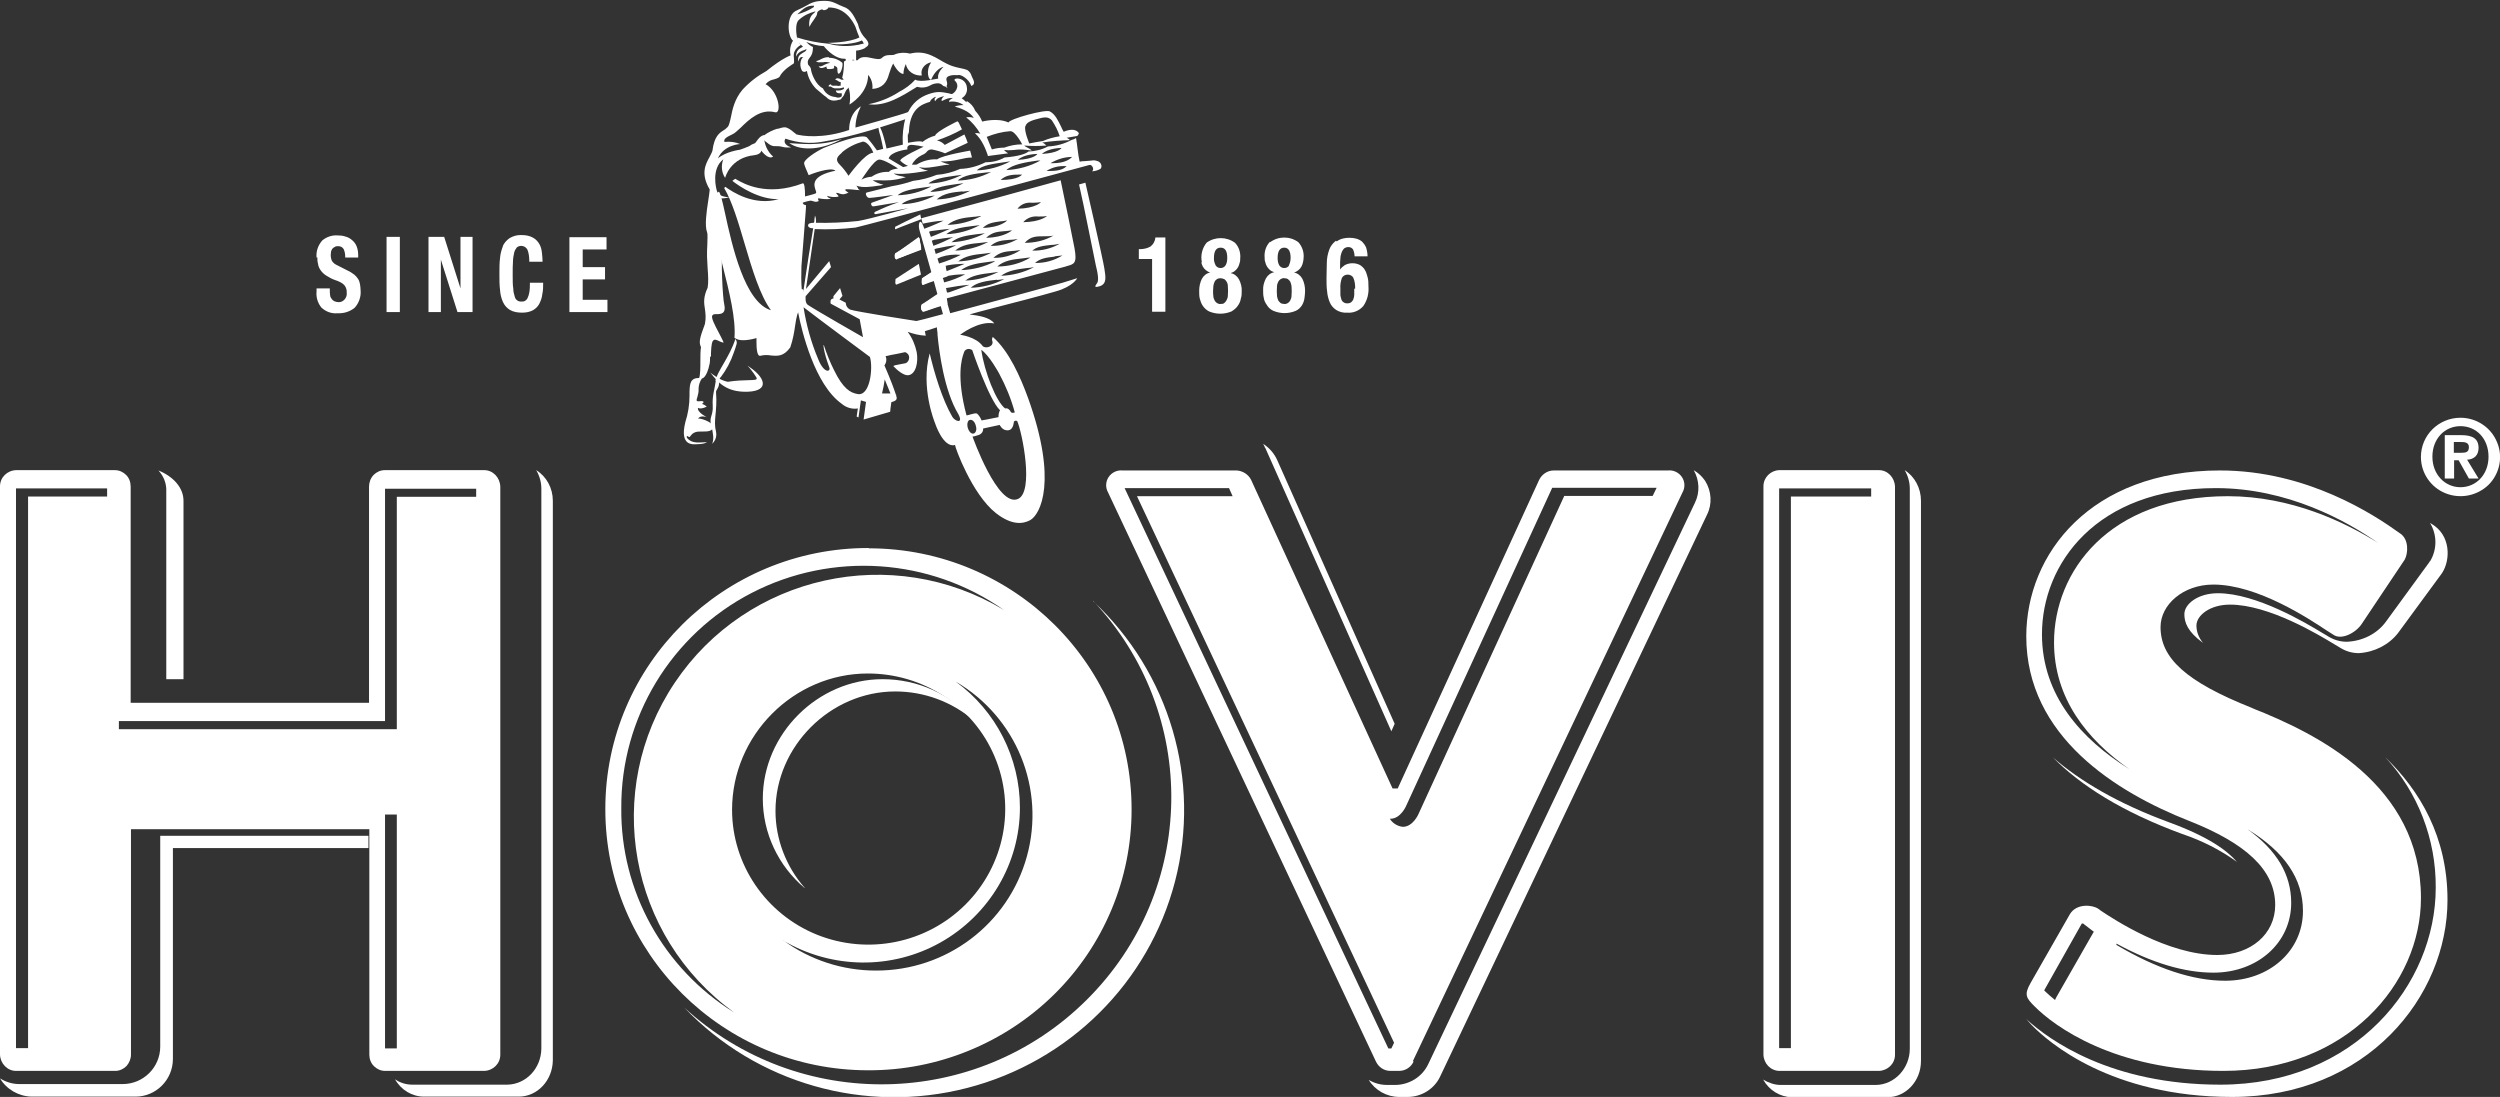 <?xml version="1.0" encoding="UTF-8"?>
<svg xmlns="http://www.w3.org/2000/svg" width="98" height="43" viewBox="0 0 98 43" fill="none">
  <rect x="0" y="0" width="98" height="43" fill="#333333" stroke="none"/>
  <g clip-path="url(#clip0_6461_18509)">
    <path d="M31.547 34.806C30.813 33.973 30.399 32.893 30.399 31.789C30.399 29.254 32.552 27.105 35.095 27.105C36.219 27.105 37.307 27.504 38.159 28.232C37.272 27.211 35.97 26.624 34.598 26.624C32.055 26.624 29.902 28.772 29.902 31.308C29.902 32.658 30.506 33.937 31.535 34.806" fill="white"></path>
    <path d="M49.596 17.55L54.541 28.666L54.671 28.373L50.07 18.043C49.951 17.773 49.75 17.55 49.514 17.397C49.537 17.444 49.573 17.491 49.585 17.55" fill="white"></path>
    <path d="M6.518 19.158V26.624H7.193V19.628C7.193 19.134 6.814 18.688 6.211 18.442C6.412 18.665 6.507 18.912 6.518 19.17" fill="white"></path>
    <path d="M95.255 21.987L95.232 22.034L93.528 24.37C93.185 24.84 92.618 25.133 91.991 25.157C91.742 25.157 91.494 25.086 91.281 24.957C91.222 24.922 91.151 24.875 91.044 24.816C90.406 24.429 88.454 23.255 86.94 23.255C86.159 23.255 85.627 23.677 85.627 24.076C85.627 24.393 85.745 24.757 86.36 25.203C86.195 25.004 86.1 24.769 86.1 24.523C86.1 24.123 86.632 23.701 87.413 23.701C88.939 23.701 90.879 24.875 91.518 25.262L91.754 25.403C91.967 25.532 92.204 25.603 92.464 25.603C93.079 25.567 93.647 25.274 94.002 24.816L95.717 22.48L95.74 22.445C96.06 21.94 96.083 20.966 95.291 20.52L95.255 20.496C95.539 20.966 95.539 21.541 95.255 22.01" fill="white"></path>
    <path d="M85.06 32.247C83.014 31.496 81.535 30.615 80.471 29.688C81.547 30.78 83.18 31.825 85.545 32.693C86.314 32.951 87.036 33.315 87.686 33.785C87.308 33.339 86.562 32.799 85.06 32.247" fill="white"></path>
    <path d="M14.443 32.764H6.281V41.028C6.281 41.838 5.619 42.495 4.814 42.495H0.745C0.485 42.495 0.225 42.413 0 42.272C0.26 42.707 0.733 42.977 1.242 42.988H5.311C6.115 42.988 6.778 42.331 6.778 41.509V33.245H14.443V32.752V32.764Z" fill="white"></path>
    <path d="M74.663 18.43C74.793 18.653 74.864 18.9 74.864 19.158V41.11C74.864 41.885 74.261 42.519 73.539 42.53H69.801C69.565 42.53 69.328 42.448 69.115 42.319C69.352 42.742 69.778 43 70.239 43.012H73.977C74.71 43.012 75.302 42.378 75.302 41.591V19.628C75.302 19.134 75.053 18.677 74.663 18.43" fill="white"></path>
    <path d="M21.02 18.43C21.15 18.653 21.221 18.9 21.221 19.158V41.11C21.209 41.885 20.618 42.507 19.885 42.519H16.17C15.922 42.519 15.685 42.448 15.484 42.307C15.721 42.73 16.159 42.988 16.62 42.988H20.334C21.067 42.988 21.659 42.354 21.671 41.568V19.628C21.671 19.134 21.422 18.677 21.02 18.43Z" fill="white"></path>
    <path d="M93.506 29.688C94.783 31.061 95.493 32.893 95.481 34.794C95.481 38.598 92.323 42.519 87.035 42.519C82.754 42.519 80.341 40.781 79.43 39.948C79.501 40.03 79.572 40.1 79.643 40.183C80.281 40.84 82.742 43 87.497 43C92.784 43 95.942 39.068 95.942 35.276C95.942 32.799 94.854 30.991 93.506 29.688" fill="white"></path>
    <path d="M42.844 23.548C47.032 27.974 46.925 34.9 42.596 39.196C38.278 43.493 31.299 43.622 26.816 39.49C29.655 42.472 33.914 43.681 37.912 42.648C41.91 41.615 45.032 38.516 46.062 34.548C47.091 30.58 45.849 26.366 42.844 23.56" fill="white"></path>
    <path d="M66.394 18.43C66.618 18.829 66.642 19.299 66.441 19.71L55.984 41.72C55.748 42.213 55.251 42.519 54.707 42.53H54.376C54.116 42.53 53.867 42.46 53.654 42.331C53.903 42.742 54.364 43 54.849 43H55.18C55.724 43 56.233 42.683 56.458 42.19L66.914 20.179C67.127 19.757 67.092 19.252 66.843 18.853C66.725 18.677 66.571 18.536 66.394 18.43" fill="white"></path>
    <path fill-rule="evenodd" clip-rule="evenodd" d="M15.093 18.43H18.985C19.328 18.43 19.6 18.724 19.612 19.076V41.345C19.612 41.697 19.328 41.967 18.985 41.979H15.093C14.928 41.979 14.774 41.908 14.656 41.791C14.537 41.673 14.478 41.509 14.478 41.345V32.505H5.134V41.345C5.134 41.509 5.063 41.673 4.956 41.791C4.838 41.908 4.684 41.979 4.519 41.979H0.627C0.284 41.979 0.012 41.685 0 41.345V19.064C0 18.712 0.284 18.442 0.627 18.43H4.507C4.672 18.43 4.826 18.501 4.944 18.618C5.063 18.735 5.122 18.9 5.122 19.076V27.551H14.466V19.076C14.466 18.912 14.525 18.747 14.644 18.618C14.762 18.501 14.916 18.43 15.082 18.43H15.093ZM1.088 19.463H4.199V19.146H0.627V41.087H1.1V19.463H1.088ZM15.555 41.098H15.093V31.93H15.555V41.098ZM15.555 19.475H18.666V19.158H15.093V28.267H4.66V28.584H15.555V19.475Z" fill="white"></path>
    <path fill-rule="evenodd" clip-rule="evenodd" d="M88.266 27.751C90.832 28.761 94.901 30.756 94.901 35.205C94.901 38.574 91.98 41.979 87.154 41.979C82.884 41.979 80.518 40.218 79.761 39.455C79.43 39.126 79.335 38.997 79.595 38.539L81.145 35.827C81.405 35.405 82.032 35.464 82.257 35.628C82.269 35.628 82.304 35.663 82.351 35.698C82.848 36.027 84.966 37.436 86.917 37.436C88.23 37.436 89.188 36.614 89.188 35.475C89.188 34.102 88.041 33.057 85.805 32.176C82.978 31.061 79.43 28.878 79.43 24.945C79.43 21.705 81.961 18.442 87.024 18.442C90.442 18.442 93.068 20.179 94.062 20.895C94.452 21.13 94.393 21.717 94.263 21.94L92.583 24.452C92.347 24.816 91.767 25.11 91.459 24.875C91.424 24.851 91.341 24.804 91.235 24.734C90.525 24.264 88.502 22.915 86.763 22.915C85.581 22.915 84.693 23.701 84.693 24.581C84.693 25.791 85.675 26.718 88.278 27.751H88.266ZM86.858 19.134C82.174 19.134 80.045 22.105 80.045 24.863C80.045 27.281 81.606 28.983 83.463 30.146C81.819 28.995 80.518 27.387 80.518 25.18C80.518 22.421 82.647 19.451 87.331 19.451C89.815 19.451 91.909 20.461 93.222 21.283C91.98 20.414 89.673 19.134 86.87 19.134H86.858ZM82.079 36.52L80.589 39.126C80.589 39.126 80.589 39.138 80.577 39.161C80.577 39.173 80.565 39.185 80.553 39.197C80.412 39.079 80.269 38.962 80.139 38.833V38.809L81.606 36.203C81.606 36.203 81.642 36.203 81.653 36.203H81.665L81.689 36.227L82.056 36.508L82.079 36.52ZM82.955 37.036C84.54 37.976 85.971 38.445 87.225 38.445C88.963 38.445 90.276 37.271 90.276 35.71C90.276 34.454 89.567 33.397 88.1 32.505C89.247 33.327 89.815 34.278 89.815 35.393C89.815 36.954 88.502 38.128 86.763 38.128C85.64 38.128 84.362 37.753 82.966 36.989V37.025L82.955 37.036Z" fill="white"></path>
    <path fill-rule="evenodd" clip-rule="evenodd" d="M69.742 18.43H73.657C74 18.43 74.272 18.724 74.284 19.076V41.345C74.284 41.697 74 41.967 73.657 41.979H69.742C69.399 41.967 69.139 41.685 69.127 41.345V19.064C69.127 18.712 69.411 18.442 69.742 18.43ZM70.203 19.463H73.35V19.146H69.742V41.087H70.203V19.463V19.463Z" fill="white"></path>
    <path fill-rule="evenodd" clip-rule="evenodd" d="M34.055 21.494C39.756 21.494 44.37 26.096 44.358 31.742C44.358 34.454 43.269 37.06 41.33 38.974C39.39 40.887 36.764 41.967 34.031 41.955C28.33 41.955 23.717 37.354 23.729 31.707C23.729 26.049 28.365 21.471 34.055 21.482V21.494ZM29.465 23.243C26.307 24.875 24.332 28.139 24.355 31.672C24.32 34.924 26 37.964 28.779 39.69C24.639 36.696 23.61 31.003 26.449 26.765C29.288 22.527 34.977 21.271 39.354 23.912C36.444 21.87 32.624 21.612 29.465 23.243V23.243ZM28.697 31.742C28.697 28.819 31.11 26.401 34.019 26.401C36.184 26.401 38.148 27.669 38.987 29.653C39.827 31.637 39.378 33.926 37.852 35.452C36.326 36.978 34.031 37.447 32.02 36.638C30.021 35.828 28.697 33.891 28.697 31.742ZM30.719 36.872C31.76 37.635 33.038 38.046 34.327 38.046C37.095 38.058 39.52 36.227 40.253 33.574C40.986 30.921 39.851 28.115 37.462 26.718C39.047 27.869 39.981 29.712 39.981 31.66C39.981 33.844 38.786 35.863 36.87 36.943C34.954 38.023 32.6 37.987 30.707 36.872H30.719Z" fill="white"></path>
    <path fill-rule="evenodd" clip-rule="evenodd" d="M55.381 41.603L65.956 19.299C66.062 19.111 66.051 18.877 65.932 18.701C65.814 18.524 65.601 18.419 65.388 18.442H60.905C60.657 18.442 60.444 18.595 60.337 18.806L54.79 30.909H54.589L49.041 18.806C48.935 18.595 48.71 18.454 48.473 18.442H44.002C43.789 18.419 43.576 18.524 43.458 18.701C43.34 18.877 43.328 19.111 43.434 19.299L53.938 41.615C54.045 41.838 54.258 41.979 54.506 41.979H54.849C55.097 41.979 55.322 41.826 55.417 41.603H55.381ZM54.541 41.099H54.423L44.085 19.135H48.178L48.319 19.452H44.57L54.648 40.876L54.541 41.099V41.099ZM54.518 32.095C54.518 32.095 54.494 32.095 54.482 32.095C54.589 32.271 54.778 32.388 54.991 32.412C55.393 32.412 55.606 31.907 55.606 31.907L61.319 19.44H64.785L64.939 19.123H60.846L55.121 31.59C55.121 31.59 54.908 32.095 54.506 32.095H54.518Z" fill="white"></path>
    <path fill-rule="evenodd" clip-rule="evenodd" d="M19.707 9.65C19.766 9.52 19.861 9.415 19.979 9.333C20.121 9.25 20.287 9.203 20.452 9.215C20.606 9.215 20.76 9.239 20.902 9.321C21.008 9.38 21.091 9.473 21.15 9.579C21.209 9.685 21.233 9.802 21.245 9.919C21.257 10.037 21.268 10.143 21.268 10.26H20.748C20.748 10.096 20.736 9.943 20.677 9.79C20.63 9.696 20.535 9.638 20.429 9.638C20.369 9.638 20.31 9.661 20.263 9.696C20.216 9.755 20.18 9.814 20.157 9.896C20.133 10.013 20.109 10.131 20.109 10.248C20.097 10.389 20.097 10.553 20.097 10.777C20.097 10.999 20.097 11.176 20.121 11.316C20.121 11.422 20.145 11.528 20.18 11.633C20.204 11.751 20.322 11.833 20.44 11.821C20.488 11.821 20.535 11.821 20.57 11.798C20.618 11.774 20.653 11.739 20.677 11.692C20.712 11.622 20.736 11.54 20.748 11.469C20.772 11.34 20.772 11.211 20.772 11.082H21.292C21.292 11.234 21.292 11.387 21.257 11.54C21.245 11.669 21.197 11.798 21.138 11.915C21.079 12.021 20.996 12.103 20.89 12.162C20.76 12.232 20.618 12.256 20.464 12.256C20.299 12.256 20.133 12.232 19.991 12.15C19.873 12.079 19.778 11.974 19.719 11.845C19.648 11.692 19.612 11.528 19.601 11.363C19.577 11.176 19.577 10.964 19.577 10.741C19.577 10.518 19.577 10.307 19.601 10.119C19.612 9.955 19.66 9.79 19.719 9.638L19.707 9.65ZM12.409 10.096C12.385 9.849 12.468 9.614 12.633 9.426C12.799 9.286 13.012 9.215 13.225 9.227C13.331 9.227 13.45 9.239 13.544 9.274C13.639 9.297 13.722 9.344 13.805 9.415C13.887 9.485 13.947 9.567 13.982 9.661C14.029 9.779 14.041 9.896 14.041 10.013V10.096H13.533C13.533 9.978 13.521 9.873 13.473 9.767C13.426 9.685 13.343 9.65 13.26 9.65C13.213 9.65 13.154 9.65 13.118 9.685C13.083 9.696 13.047 9.732 13.024 9.755C13 9.79 12.988 9.826 12.977 9.861C12.977 9.908 12.965 9.943 12.965 9.99C12.965 10.072 12.977 10.154 13.012 10.225C13.059 10.307 13.142 10.366 13.225 10.401L13.639 10.612C13.722 10.647 13.805 10.706 13.887 10.765C13.947 10.812 13.994 10.87 14.041 10.941C14.077 10.999 14.1 11.07 14.112 11.14C14.124 11.223 14.136 11.305 14.136 11.387C14.159 11.633 14.065 11.892 13.899 12.068C13.71 12.22 13.473 12.291 13.237 12.279C13 12.303 12.775 12.22 12.598 12.056C12.456 11.88 12.385 11.657 12.409 11.422V11.305H12.929V11.387C12.929 11.446 12.929 11.516 12.941 11.575C12.941 11.622 12.965 11.669 13 11.716C13.024 11.751 13.059 11.786 13.107 11.809C13.166 11.833 13.225 11.845 13.284 11.845C13.367 11.845 13.438 11.809 13.497 11.751C13.568 11.68 13.604 11.575 13.592 11.481C13.592 11.422 13.592 11.363 13.568 11.305C13.556 11.258 13.521 11.211 13.497 11.176C13.45 11.129 13.402 11.093 13.355 11.07C13.284 11.035 13.213 10.999 13.13 10.976C13.024 10.941 12.917 10.882 12.823 10.823C12.74 10.777 12.669 10.718 12.61 10.647C12.551 10.577 12.503 10.495 12.48 10.412C12.456 10.307 12.432 10.201 12.444 10.096H12.409ZM52.366 9.438C52.248 9.532 52.153 9.65 52.106 9.79C52.046 9.955 52.011 10.131 52.011 10.307C52.011 10.495 51.999 10.694 51.999 10.906C51.999 11.082 51.999 11.258 52.023 11.422C52.035 11.575 52.07 11.716 52.129 11.856C52.177 11.974 52.271 12.079 52.378 12.15C52.508 12.232 52.661 12.267 52.803 12.256C53.04 12.279 53.277 12.185 53.442 11.997C53.596 11.774 53.667 11.504 53.643 11.223C53.643 11.105 53.643 10.976 53.608 10.859C53.584 10.753 53.549 10.659 53.501 10.577C53.454 10.495 53.383 10.436 53.312 10.389C53.218 10.342 53.123 10.319 53.016 10.319C52.91 10.319 52.815 10.342 52.721 10.389C52.65 10.436 52.579 10.495 52.531 10.565V10.424C52.531 10.319 52.531 10.213 52.543 10.131C52.543 10.049 52.567 9.966 52.591 9.896C52.614 9.837 52.65 9.779 52.685 9.743C52.733 9.708 52.792 9.685 52.851 9.685C52.922 9.685 52.993 9.708 53.04 9.779C53.075 9.861 53.099 9.955 53.099 10.049H53.608C53.608 9.931 53.584 9.802 53.549 9.696C53.513 9.614 53.454 9.532 53.395 9.473C53.324 9.415 53.253 9.38 53.17 9.356C53.087 9.333 52.993 9.321 52.898 9.321C52.721 9.321 52.543 9.356 52.401 9.462L52.366 9.438ZM53.123 11.316C53.123 11.176 53.111 11.023 53.052 10.894C53.016 10.812 52.922 10.765 52.827 10.765C52.733 10.765 52.65 10.812 52.602 10.894C52.555 11.035 52.531 11.176 52.543 11.316C52.543 11.399 52.543 11.469 52.543 11.551C52.543 11.61 52.567 11.669 52.579 11.727C52.591 11.774 52.626 11.821 52.661 11.845C52.709 11.88 52.756 11.892 52.815 11.892C52.874 11.892 52.922 11.88 52.969 11.845C53.005 11.809 53.04 11.774 53.052 11.727C53.075 11.669 53.087 11.61 53.087 11.551C53.087 11.481 53.087 11.399 53.087 11.316H53.123ZM49.775 9.485C49.622 9.65 49.551 9.873 49.574 10.107C49.574 10.166 49.574 10.213 49.598 10.272C49.622 10.389 49.681 10.495 49.775 10.577C49.823 10.624 49.882 10.647 49.953 10.671C49.811 10.694 49.693 10.788 49.622 10.917C49.551 11.058 49.503 11.223 49.515 11.387C49.515 11.481 49.515 11.575 49.539 11.669C49.551 11.774 49.598 11.868 49.657 11.95C49.716 12.056 49.811 12.138 49.917 12.185C50.201 12.303 50.509 12.303 50.793 12.185C50.899 12.138 50.982 12.056 51.041 11.962C51.088 11.88 51.124 11.786 51.136 11.68C51.148 11.586 51.159 11.492 51.159 11.399C51.159 11.234 51.124 11.07 51.053 10.929C50.982 10.8 50.864 10.706 50.722 10.682C50.781 10.671 50.84 10.636 50.899 10.589C50.946 10.553 50.982 10.507 51.017 10.448C51.041 10.401 51.065 10.342 51.077 10.283C51.088 10.225 51.1 10.178 51.1 10.119C51.124 9.896 51.053 9.673 50.899 9.497C50.568 9.25 50.118 9.25 49.787 9.497V9.473L49.775 9.485ZM50.52 10.412C50.568 10.319 50.592 10.213 50.592 10.107C50.592 9.849 50.509 9.708 50.343 9.708C50.178 9.708 50.083 9.837 50.083 10.107C50.083 10.213 50.095 10.319 50.154 10.412C50.201 10.471 50.26 10.507 50.343 10.507C50.426 10.507 50.485 10.471 50.532 10.412H50.52ZM50.485 10.941C50.485 10.941 50.556 10.999 50.58 11.046C50.603 11.093 50.615 11.152 50.627 11.211C50.639 11.34 50.639 11.469 50.627 11.61C50.627 11.669 50.603 11.716 50.58 11.774C50.556 11.821 50.52 11.856 50.485 11.88C50.438 11.903 50.39 11.927 50.343 11.915C50.296 11.915 50.237 11.903 50.201 11.88C50.166 11.856 50.13 11.809 50.106 11.774C50.083 11.727 50.071 11.669 50.059 11.61C50.047 11.481 50.047 11.352 50.059 11.211C50.059 11.152 50.083 11.105 50.106 11.046C50.13 10.999 50.166 10.964 50.201 10.941C50.248 10.917 50.296 10.894 50.343 10.906C50.39 10.906 50.45 10.917 50.485 10.941ZM47.114 10.283C47.055 10.013 47.126 9.72 47.303 9.509C47.634 9.274 48.084 9.274 48.415 9.52C48.569 9.685 48.64 9.908 48.616 10.143C48.616 10.201 48.616 10.248 48.593 10.307C48.581 10.366 48.557 10.424 48.533 10.471C48.498 10.53 48.462 10.577 48.415 10.612C48.368 10.659 48.309 10.682 48.238 10.706C48.38 10.729 48.498 10.823 48.569 10.953C48.64 11.093 48.687 11.258 48.675 11.422C48.675 11.516 48.675 11.61 48.64 11.704C48.628 11.809 48.581 11.903 48.522 11.986C48.462 12.079 48.368 12.15 48.273 12.209C47.989 12.326 47.682 12.326 47.398 12.209C47.303 12.162 47.209 12.079 47.149 11.986C47.09 11.903 47.055 11.798 47.031 11.704C47.008 11.61 47.008 11.504 47.008 11.399C47.008 11.234 47.043 11.07 47.114 10.929C47.185 10.8 47.303 10.706 47.445 10.682C47.386 10.671 47.327 10.636 47.268 10.589C47.22 10.553 47.185 10.507 47.149 10.448C47.126 10.401 47.102 10.342 47.09 10.283H47.114ZM48.108 10.107C48.108 10.213 48.096 10.319 48.036 10.412C47.989 10.471 47.93 10.507 47.847 10.507C47.764 10.507 47.705 10.471 47.658 10.412C47.611 10.319 47.575 10.213 47.587 10.107C47.587 9.849 47.67 9.708 47.847 9.708C48.025 9.708 48.108 9.837 48.108 10.107ZM48.084 11.046C48.084 11.046 48.036 10.964 47.989 10.941C47.989 10.941 47.895 10.906 47.847 10.906C47.8 10.906 47.741 10.917 47.705 10.941C47.67 10.964 47.634 10.999 47.611 11.046C47.587 11.093 47.575 11.152 47.563 11.211C47.563 11.281 47.552 11.34 47.552 11.41C47.552 11.481 47.552 11.54 47.563 11.61C47.563 11.669 47.587 11.716 47.611 11.774C47.634 11.821 47.67 11.856 47.705 11.88C47.753 11.903 47.8 11.927 47.847 11.915C47.895 11.915 47.954 11.915 47.989 11.88C48.025 11.856 48.06 11.809 48.084 11.762C48.108 11.716 48.131 11.657 48.131 11.598C48.143 11.469 48.143 11.34 48.131 11.199C48.131 11.14 48.108 11.093 48.084 11.035V11.046ZM22.321 9.286V12.232H23.812V11.751H22.842V10.953H23.717V10.471H22.842V9.779H23.776V9.297H22.321V9.286ZM45.103 9.661C45.209 9.579 45.281 9.45 45.292 9.309H45.683V12.22H45.162V10.154H44.642V9.767H44.689C44.831 9.767 44.985 9.732 45.103 9.661ZM18.051 9.286V11.305L17.412 9.286H16.797V12.232H17.282V10.178L17.933 12.232H18.524V9.286H18.051V9.286ZM15.674 12.232H15.153V9.286H15.674V12.232Z" fill="white"></path>
    <path d="M32.493 2.242C32.245 2.231 32.162 2.372 31.984 2.395C32.032 2.43 32.079 2.454 32.138 2.442C32.174 2.442 32.209 2.442 32.256 2.442C32.351 2.418 32.458 2.43 32.552 2.465C32.458 2.477 32.363 2.512 32.28 2.559C32.221 2.595 32.15 2.618 32.091 2.595C32.114 2.653 32.174 2.677 32.233 2.665C32.292 2.653 32.351 2.63 32.398 2.606C32.398 2.642 32.398 2.665 32.422 2.7C32.505 2.712 32.588 2.712 32.67 2.688C32.718 2.665 32.694 2.571 32.694 2.571C32.694 2.571 32.824 2.618 32.824 2.677C32.824 2.735 32.824 2.912 32.883 2.888C32.99 2.853 33.061 2.512 33.014 2.454C32.871 2.336 32.694 2.266 32.505 2.266" fill="white"></path>
    <path fill-rule="evenodd" clip-rule="evenodd" d="M37.887 4.015C37.828 3.956 37.769 3.897 37.698 3.85C37.864 3.757 37.935 3.58 37.899 3.404C37.875 3.217 37.722 3.087 37.532 3.076C37.45 3.076 37.391 3.111 37.426 3.158C37.674 3.381 37.402 3.674 37.308 3.686C37.272 3.686 37.237 3.674 37.213 3.663C36.906 3.604 36.752 3.569 36.409 3.686C36.054 3.804 35.758 4.05 35.604 4.39C35.462 4.461 33.534 5.001 33.534 5.001C33.534 4.719 33.617 4.426 33.747 4.167C33.57 4.273 33.44 4.437 33.369 4.625C33.31 4.778 33.286 4.93 33.286 5.095C32.257 5.447 31.441 5.341 31.192 5.259C31.228 5.259 31.133 5.2 31.133 5.2C31.074 5.142 31.003 5.095 30.932 5.048C30.79 4.966 30.731 4.977 30.494 5.048H30.459C30.282 5.107 30.104 5.189 29.95 5.306C29.903 5.377 29.915 5.482 29.986 5.529C30.021 5.553 30.045 5.576 30.08 5.6C30.163 5.67 30.258 5.74 30.4 5.729C30.483 5.729 30.565 5.729 30.648 5.752C30.766 5.787 30.885 5.787 31.015 5.776C30.719 5.682 30.731 5.517 30.79 5.435C31.263 5.6 31.76 5.647 32.257 5.553C33.392 5.377 34.847 4.883 35.391 4.707C35.462 4.684 35.522 4.66 35.557 4.649C35.533 4.86 35.557 5.083 35.628 5.294C35.616 4.25 36.148 4.085 36.456 3.991C36.456 3.956 36.527 3.85 36.681 3.792C36.681 3.804 36.681 3.827 36.657 3.839C36.633 3.874 36.622 3.909 36.657 3.968C36.74 3.839 36.823 3.815 37.012 3.768C36.917 3.839 36.882 3.944 36.929 3.956C36.929 3.956 36.965 3.944 37 3.921C37 3.921 37.036 3.909 37.059 3.897C37.154 3.85 37.248 3.839 37.355 3.839C37.237 3.909 37.189 3.944 37.201 3.991C37.402 3.956 37.615 4.003 37.769 4.12C37.651 4.12 37.532 4.132 37.426 4.179C37.592 4.226 38.005 4.343 38.171 4.625C38.077 4.59 37.97 4.578 37.875 4.602C38.1 4.778 38.289 5.001 38.431 5.247C38.36 5.212 38.289 5.212 38.218 5.224C38.514 5.482 38.656 5.905 38.715 6.069C38.715 6.069 38.715 6.104 38.727 6.116L39.52 6.01C39.52 6.01 39.366 5.917 39.366 5.881C39.484 5.893 39.602 5.893 39.721 5.881C39.957 5.846 40.206 5.858 40.442 5.905C40.407 5.858 40.348 5.823 40.277 5.787C40.229 5.764 40.182 5.74 40.147 5.705C40.442 5.729 40.738 5.729 41.022 5.705C40.974 5.658 40.915 5.611 40.856 5.588C41.211 5.529 41.578 5.506 41.933 5.494C41.933 5.459 41.814 5.4 41.814 5.4L42.228 5.33C42.228 5.33 42.299 5.259 42.288 5.212C42.205 5.095 42.027 5.024 41.696 5.165C41.661 5.107 41.625 5.036 41.59 4.954C41.483 4.743 41.365 4.473 41.152 4.367C40.986 4.273 39.579 4.66 39.531 4.801C39.094 4.602 38.502 4.766 38.502 4.766C38.443 4.613 38.349 4.473 38.23 4.343C38.171 4.191 38.053 4.05 37.911 3.968H37.887V4.015ZM40.206 4.93C40.229 4.848 40.312 4.754 40.632 4.672C40.951 4.578 41.093 4.567 41.235 4.719C41.365 4.919 41.471 5.118 41.542 5.341C41.318 5.377 41.093 5.435 40.88 5.529C40.703 5.553 40.525 5.588 40.348 5.623C40.348 5.623 40.135 5.13 40.194 4.942L40.206 4.93ZM40.076 5.67C40.076 5.67 39.803 5.13 39.602 5.142C39.283 5.165 38.975 5.247 38.68 5.365L38.881 5.858C39.047 5.811 39.2 5.787 39.366 5.787C39.591 5.705 39.827 5.658 40.076 5.658V5.67Z" fill="white"></path>
    <path d="M28.057 14.944C28.01 15.284 27.915 15.507 27.939 15.906C27.962 16.305 27.785 16.341 27.88 16.681C27.951 16.951 27.998 17.221 27.915 17.397C28.045 17.28 28.104 17.104 28.069 16.928C27.951 16.458 28.128 16.165 28.069 15.378C28.057 15.308 28.152 15.226 28.175 15.12C28.211 14.979 28.175 14.826 28.258 14.779C28.471 14.498 28.648 14.169 28.767 13.817C28.873 13.5 28.932 13.418 28.826 13.289C28.613 13.969 28.104 14.58 28.045 14.92" fill="white"></path>
    <path fill-rule="evenodd" clip-rule="evenodd" d="M27.834 13.958C27.834 14.087 27.834 14.192 27.822 14.239C27.703 14.838 27.514 14.838 27.514 14.838C27.431 14.955 27.384 15.108 27.384 15.249C27.396 15.355 27.36 15.472 27.337 15.566C27.313 15.625 27.301 15.683 27.313 15.707C27.313 15.73 27.349 15.73 27.384 15.73C27.396 15.73 27.408 15.73 27.42 15.73C27.455 15.719 27.502 15.719 27.55 15.73C27.597 15.754 27.585 15.777 27.55 15.801C27.55 15.801 27.526 15.824 27.526 15.836C27.597 15.859 27.656 15.895 27.703 15.941C27.703 15.941 27.479 16.059 27.36 15.989C27.325 16.165 27.703 16.352 27.703 16.352C27.703 16.352 27.467 16.259 27.36 16.411C27.42 16.376 27.904 16.529 27.94 16.693C27.976 16.916 27.739 16.916 27.526 16.916C27.431 16.916 27.337 16.916 27.266 16.939C27.159 16.974 27.112 17.033 27.076 17.08C27.041 17.127 27.017 17.151 26.982 17.115C26.899 17.045 26.864 17.174 27.088 17.291C27.242 17.362 27.396 17.35 27.597 17.338C27.633 17.338 27.668 17.338 27.715 17.338C27.621 17.385 27.502 17.409 27.396 17.409H27.372C27.136 17.432 26.639 17.479 26.864 16.552C26.97 16.223 27.029 15.871 27.029 15.519C27.029 15.46 27.029 15.413 27.029 15.355C27.041 15.049 27.053 14.815 27.408 14.815C27.455 14.674 27.455 14.404 27.455 14.122C27.455 13.946 27.455 13.758 27.479 13.605C27.384 13.418 27.431 13.242 27.633 12.701C27.68 12.455 27.656 12.279 27.633 12.115C27.597 11.88 27.561 11.657 27.739 11.281C27.774 11.082 27.763 10.812 27.739 10.518C27.739 10.366 27.715 10.201 27.715 10.049C27.715 9.896 27.715 9.732 27.727 9.591C27.727 9.368 27.751 9.192 27.715 9.098C27.621 8.839 27.692 8.323 27.763 7.865C27.786 7.712 27.81 7.56 27.822 7.431C27.455 6.809 27.656 6.445 27.81 6.163C27.857 6.069 27.904 5.987 27.928 5.905C27.999 5.341 28.2 5.212 28.366 5.106C28.413 5.083 28.449 5.048 28.484 5.013C28.579 4.954 28.602 4.801 28.65 4.602C28.709 4.296 28.792 3.886 29.111 3.51C29.383 3.216 29.703 2.97 30.046 2.782C30.684 2.266 30.992 2.172 30.992 2.172C30.945 1.972 30.98 1.761 31.086 1.596C30.862 1.42 30.802 0.563 31.252 0.399C31.394 0.34 31.489 0.282 31.583 0.235C31.773 0.129 31.926 0.035 32.269 0.035H32.364C32.577 0.035 32.742 0.117 32.908 0.2C32.967 0.223 33.014 0.246 33.074 0.27C33.346 0.352 33.488 0.646 33.63 0.939C33.677 1.15 33.772 1.35 33.925 1.503C34.067 1.667 34.091 1.773 33.937 1.855C33.89 1.925 33.641 1.984 33.559 1.984V2.019C33.559 2.019 33.559 2.019 33.559 2.031V2.089C33.559 2.172 33.559 2.289 33.559 2.406C33.559 2.465 33.559 2.536 33.559 2.606C33.559 2.759 33.511 2.911 33.452 3.064C33.405 3.181 33.358 3.299 33.286 3.404C33.286 3.369 33.31 3.346 33.322 3.31C33.322 3.322 33.31 3.334 33.31 3.357C33.31 3.381 33.286 3.416 33.263 3.439C33.251 3.463 33.227 3.475 33.216 3.486C33.216 3.486 33.18 3.522 33.168 3.545C33.145 3.58 33.133 3.616 33.109 3.663C33.086 3.733 33.05 3.792 33.003 3.827C32.979 3.886 32.955 3.897 32.92 3.909C32.92 3.909 32.908 3.909 32.896 3.909C32.825 3.933 32.754 3.944 32.683 3.944C32.577 3.944 32.47 3.897 32.399 3.815C32.376 3.792 32.34 3.768 32.305 3.745C32.21 3.663 32.092 3.569 31.985 3.475C31.808 3.287 31.678 3.052 31.631 2.782C31.595 2.806 31.56 2.817 31.524 2.817C31.489 2.817 31.453 2.794 31.43 2.759C31.37 2.641 31.358 2.512 31.394 2.383C31.394 2.383 31.429 2.254 31.5 2.242C31.5 2.242 31.489 2.242 31.477 2.242C31.406 2.219 31.335 2.242 31.299 2.418C31.24 2.207 31.37 2.136 31.477 2.066C31.548 2.031 31.607 1.996 31.619 1.925C31.595 1.925 31.56 1.949 31.536 1.96C31.418 1.996 31.288 2.043 31.205 2.219C31.205 1.984 31.323 1.913 31.43 1.855C31.441 1.855 31.465 1.831 31.477 1.831C31.418 1.773 31.347 1.714 31.299 1.643C31.323 1.69 31.358 1.726 31.394 1.761C31.288 1.819 31.193 1.913 31.146 2.019C31.11 2.078 31.11 2.183 31.122 2.277C31.122 2.383 31.146 2.477 31.098 2.5C31.098 2.5 30.684 2.735 30.554 3.017C30.483 3.076 30.412 3.087 30.341 3.111C30.235 3.134 30.128 3.169 30.01 3.299C30.53 3.58 30.649 4.461 30.389 4.402C29.821 4.249 29.359 4.684 29.04 5.001C28.91 5.118 28.803 5.224 28.721 5.259C28.413 5.4 28.366 5.47 28.401 5.564C28.614 5.541 28.815 5.564 29.016 5.646C29.016 5.646 28.378 5.67 28.141 6.21C28.449 5.94 29.005 5.869 29.005 5.869C29.123 5.834 29.253 5.776 29.371 5.729C29.43 5.682 29.501 5.646 29.572 5.623C29.596 5.623 29.62 5.588 29.655 5.541C29.714 5.459 29.797 5.329 29.951 5.294C29.939 5.623 30.069 5.928 30.306 6.139C30.105 6.28 29.844 5.905 29.844 5.905C29.844 5.905 29.833 6.046 29.584 6.081C28.614 6.175 28.425 6.973 28.425 6.973C28.283 6.762 28.259 6.48 28.354 6.245C27.881 6.609 28.058 7.372 28.117 7.525C28.177 7.689 28.437 7.724 28.602 7.736C28.319 7.795 28.165 7.795 28.035 7.712C28.035 8.206 28.236 8.534 28.366 8.734C28.366 8.734 28.425 8.828 28.449 8.875C28.307 8.875 28.165 8.828 28.058 8.71C28.047 8.804 28.106 8.957 28.177 9.121C28.271 9.344 28.378 9.591 28.33 9.779C28.248 10.107 28.33 11.716 28.39 11.927C28.472 12.291 28.271 12.314 28.106 12.314C28.023 12.314 27.952 12.314 27.928 12.361C27.857 12.443 28.023 12.748 28.177 13.042C28.248 13.183 28.33 13.324 28.366 13.429C28.307 13.429 28.248 13.394 28.188 13.371C28.094 13.324 27.999 13.277 27.94 13.371C27.881 13.465 27.869 13.77 27.869 14.005L27.834 13.958ZM33.559 2.089V2.066C33.559 2.066 33.559 2.078 33.559 2.089ZM33.133 2.958C33.133 2.958 33.133 2.888 33.133 2.864C33.239 2.841 33.346 2.911 33.381 3.017C33.44 2.794 33.476 2.571 33.488 2.348C33.488 2.348 33.488 2.348 33.476 2.348C33.452 2.348 33.428 2.336 33.405 2.348C33.405 2.371 33.405 2.406 33.405 2.418C33.369 2.442 33.334 2.453 33.286 2.465C33.275 2.43 33.275 2.395 33.286 2.371C33.239 2.406 33.216 2.442 33.204 2.477C33.204 2.5 33.192 2.512 33.18 2.524C33.156 2.477 33.121 2.418 33.156 2.348C33.156 2.324 33.145 2.301 33.097 2.301C32.79 2.313 32.459 2.019 32.293 1.808C32.056 1.796 31.832 1.737 31.607 1.643C31.678 1.726 31.761 1.796 31.867 1.843C31.867 2.101 31.796 2.195 31.737 2.266C31.701 2.313 31.678 2.348 31.666 2.406C31.666 2.418 31.666 2.43 31.666 2.442C31.666 2.442 31.666 2.536 31.69 2.547C31.749 2.606 31.796 2.676 31.796 2.759C31.82 2.899 31.974 3.322 32.258 3.463C32.352 3.663 32.541 3.792 32.754 3.803C32.825 3.839 32.92 3.839 32.991 3.78C33.003 3.745 33.003 3.698 32.991 3.651C32.991 3.651 32.766 3.698 32.766 3.545C32.813 3.545 32.861 3.557 32.896 3.545C32.955 3.545 33.014 3.522 33.062 3.498C33.097 3.486 33.097 3.416 33.062 3.428C33.026 3.439 32.944 3.463 32.908 3.463C32.849 3.463 32.778 3.463 32.719 3.463C32.66 3.451 32.612 3.428 32.565 3.393C32.541 3.393 32.518 3.393 32.506 3.393C32.506 3.393 32.47 3.393 32.482 3.369C32.482 3.346 32.518 3.322 32.541 3.31C32.577 3.299 32.577 3.31 32.589 3.334V3.346C32.636 3.357 32.672 3.369 32.719 3.357C32.766 3.357 32.825 3.357 32.873 3.369C32.896 3.369 32.908 3.369 32.908 3.357C32.908 3.357 32.932 3.357 32.955 3.357C32.955 3.31 32.955 3.263 32.955 3.216C32.92 3.216 32.884 3.205 32.861 3.181C32.825 3.158 32.79 3.134 32.742 3.123C32.766 3.076 32.825 3.052 32.873 3.076C32.908 3.076 32.932 3.099 32.955 3.111C32.979 3.123 33.003 3.134 33.038 3.123C33.062 3.123 33.097 3.099 33.121 3.087C33.121 3.087 33.133 3.064 33.133 3.052C33.133 3.029 33.133 2.993 33.133 2.958V2.958ZM31.903 0.211C31.903 0.211 31.926 0.27 31.879 0.293C31.69 0.411 31.477 0.505 31.252 0.563C31.477 0.352 31.619 0.211 31.903 0.223V0.211ZM31.962 0.446C31.725 0.505 31.5 0.61 31.323 0.775C31.169 0.892 31.205 1.268 31.24 1.467C31.24 1.491 31.252 1.526 31.264 1.549C31.264 1.526 31.252 1.503 31.24 1.467C31.642 1.596 32.056 1.679 32.482 1.714C32.849 1.819 33.239 1.831 33.618 1.761C33.665 1.761 33.7 1.737 33.724 1.737C33.807 1.714 33.854 1.702 33.854 1.737C33.854 1.679 33.831 1.632 33.783 1.585C33.594 1.702 32.813 1.808 32.47 1.679C32.47 1.679 33.275 1.679 33.689 1.467C33.63 1.338 33.582 1.197 33.535 1.056C33.417 0.786 33.097 0.282 32.47 0.293C32.47 0.364 32.269 0.446 32.234 0.364C32.127 0.387 32.033 0.446 32.033 0.516C32.033 0.599 31.974 0.669 31.903 0.775C31.843 0.857 31.784 0.939 31.725 1.056C31.69 0.704 31.82 0.587 31.903 0.516C31.938 0.493 31.962 0.469 31.962 0.446V0.446Z" fill="white"></path>
    <path d="M30.943 5.611C31.416 5.952 32.28 5.858 33.002 5.447C32.126 5.752 31.322 5.623 30.943 5.611Z" fill="white"></path>
    <path d="M36.468 3.346C36.562 3.287 36.681 3.264 36.787 3.264C36.917 3.287 37.047 3.357 37.142 3.463C37.095 3.322 36.929 3.076 36.823 3.076C36.716 3.076 36.101 3.252 35.876 3.123C35.699 3.322 35.486 3.475 35.261 3.592C34.883 3.839 34.469 4.003 34.043 4.085C34.717 4.191 35.391 3.745 35.947 3.404C36.125 3.451 36.302 3.44 36.468 3.346Z" fill="white"></path>
    <path d="M36.076 8.405C35.674 8.593 35.355 8.757 35.094 8.887C35.094 8.887 35.059 9.016 35.118 8.98C35.177 8.945 36.112 8.593 36.112 8.593L36.076 8.405Z" fill="white"></path>
    <path d="M29.654 14.838C29.713 14.944 29.157 14.862 28.53 14.967C28.222 14.909 27.927 14.674 27.844 14.604C28.128 14.967 28.459 15.39 29.322 15.355C30.186 15.32 30.008 14.78 29.299 14.334C29.417 14.439 29.736 14.885 29.654 14.838" fill="white"></path>
    <path d="M35.167 10.154C35.25 10.131 36.101 9.755 36.101 9.755L36.019 9.286C36.019 9.286 35.191 9.884 35.12 9.931C35.096 9.943 35.072 9.978 35.072 10.025C35.072 10.072 35.072 10.107 35.096 10.143C35.12 10.166 35.143 10.178 35.167 10.166" fill="white"></path>
    <path d="M35.108 10.941C35.108 10.941 35.06 11.188 35.155 11.152C35.249 11.117 36.101 10.765 36.101 10.765L36.018 10.342L35.096 10.941" fill="white"></path>
    <path d="M35.155 10.119C35.226 10.119 36.113 9.732 36.113 9.732L36.042 9.333C36.042 9.333 35.179 9.896 35.108 9.919C35.049 9.943 35.084 10.131 35.155 10.119Z" fill="white"></path>
    <path d="M35.167 10.131C35.262 10.119 36.114 9.79 36.114 9.79L36.031 9.321C36.031 9.321 35.179 9.908 35.12 9.943C35.084 9.966 35.073 10.025 35.084 10.084C35.096 10.143 35.132 10.166 35.167 10.154" fill="white"></path>
    <path fill-rule="evenodd" clip-rule="evenodd" d="M42.997 6.268C42.855 6.292 42.677 6.304 42.535 6.315C42.441 6.315 42.358 6.327 42.322 6.339C42.287 6.186 42.263 6.022 42.24 5.834C42.228 5.705 42.204 5.564 42.181 5.411C42.133 5.447 42.074 5.47 42.015 5.482C41.731 5.634 41.412 5.728 41.08 5.74C40.844 5.869 40.584 5.928 40.312 5.94C40.229 6.022 39.945 6.128 39.377 6.174C39.152 6.304 38.892 6.362 38.632 6.362C38.324 6.515 37.993 6.609 37.638 6.621C37.343 6.75 37.035 6.832 36.716 6.855C36.42 6.973 36.112 7.055 35.793 7.09C35.521 7.184 35.237 7.254 34.953 7.301L33.971 7.548C33.9 7.571 33.971 7.759 34.078 7.759C34.184 7.759 35.024 7.642 35.024 7.642C35.024 7.642 34.232 7.924 34.172 7.947C34.113 7.982 34.172 8.1 34.232 8.088C34.243 8.088 34.279 8.088 34.326 8.076C34.468 8.053 34.752 8.006 35.237 7.924C34.918 8.029 34.61 8.158 34.314 8.299C34.255 8.323 34.255 8.405 34.338 8.393C34.421 8.381 35.616 8.158 35.616 8.158C35.616 8.158 34.125 8.581 33.64 8.663C33.084 8.722 32.54 8.745 31.984 8.734C31.996 8.64 31.984 8.534 31.949 8.452C31.937 8.522 31.925 8.569 31.925 8.616C31.925 8.663 31.925 8.698 31.901 8.734C31.771 8.734 31.689 8.757 31.677 8.828C31.665 8.898 31.759 8.957 31.878 8.945C31.795 9.426 31.606 10.612 31.487 11.445C31.499 11.34 31.476 11.328 31.428 11.34C31.405 11.046 31.405 10.741 31.416 10.436C31.44 10.178 31.582 8.311 31.594 8.135V8.041C31.535 8.041 31.476 8.006 31.464 7.947C31.547 7.912 31.736 7.865 31.771 7.865C31.819 7.865 31.854 7.888 31.878 7.888C31.949 7.912 31.996 7.924 32.079 7.888C32.102 7.888 32.102 7.865 32.079 7.853C32.079 7.83 32.055 7.806 32.079 7.771C32.244 7.806 32.41 7.818 32.576 7.794C32.552 7.794 32.54 7.771 32.528 7.771C32.469 7.748 32.446 7.736 32.422 7.677C32.564 7.724 32.706 7.736 32.848 7.712C32.895 7.701 32.859 7.665 32.824 7.63C32.8 7.607 32.777 7.583 32.777 7.56C32.848 7.56 32.895 7.583 32.931 7.595C33.025 7.618 33.072 7.642 33.273 7.548H33.25C33.167 7.489 33.084 7.442 33.167 7.419C33.262 7.419 33.344 7.419 33.439 7.431C33.534 7.442 33.628 7.454 33.723 7.454C33.664 7.442 33.64 7.407 33.628 7.372C33.617 7.348 33.605 7.313 33.569 7.278C33.841 7.372 34.102 7.325 34.445 7.278C34.504 7.278 34.575 7.254 34.634 7.243C34.48 7.208 34.338 7.149 34.208 7.067C34.291 7.067 34.374 7.067 34.456 7.067C34.728 7.078 35.001 7.09 35.509 6.949C35.474 6.938 35.426 6.926 35.367 6.914C35.249 6.891 35.107 6.867 35.036 6.797C35.391 6.879 36.384 6.691 36.384 6.691C36.254 6.668 36.124 6.621 36.018 6.55C36.29 6.609 36.538 6.55 36.775 6.515C36.929 6.491 37.071 6.456 37.224 6.456C37.189 6.433 37.142 6.421 37.082 6.409C37.023 6.386 36.94 6.362 36.869 6.327C37.177 6.339 37.402 6.292 37.626 6.245C37.78 6.21 37.934 6.174 38.1 6.174C38.088 6.116 38.064 6.045 38.052 5.987L38.029 5.904C38.029 5.904 36.964 6.081 36.739 6.245C36.455 6.233 36.172 6.304 35.923 6.456C35.864 6.456 35.805 6.456 35.746 6.456C35.828 6.292 35.97 6.163 36.136 6.081C36.254 6.034 36.302 5.987 36.337 5.94C36.384 5.893 36.42 5.858 36.526 5.858C36.704 5.893 36.881 5.94 37.047 6.01L37.934 5.599C37.898 5.482 37.851 5.376 37.804 5.271L37.035 5.681C36.952 5.588 36.846 5.529 36.727 5.505C37.071 5.388 37.402 5.247 37.709 5.071C37.662 4.977 37.615 4.883 37.579 4.801L37.532 4.754C37.532 4.754 36.692 5.153 36.657 5.318C36.479 5.364 36.313 5.447 36.16 5.564C36.089 5.494 35.592 5.599 35.592 5.599C35.568 5.247 35.604 4.895 35.698 4.566C35.758 4.402 35.84 4.238 35.947 4.097C35.734 4.202 35.568 4.39 35.497 4.613C35.403 4.954 35.367 5.306 35.391 5.67L34.752 5.822C34.752 5.822 34.598 5.059 34.445 4.918C34.409 4.918 34.445 5.13 34.516 5.353C34.563 5.529 34.598 5.717 34.622 5.834C34.539 5.858 34.456 5.881 34.374 5.893C34.255 5.717 34.125 5.552 33.995 5.4C33.841 5.188 32.576 5.681 32.292 5.799C32.008 5.928 31.476 6.268 31.523 6.421C31.523 6.456 31.641 6.738 31.7 6.867C31.783 6.832 32.552 6.527 32.753 6.691C31.783 6.891 31.901 7.254 31.972 7.454C31.996 7.524 32.008 7.56 31.972 7.583C31.925 7.607 31.606 7.689 31.558 7.701C31.558 7.395 31.535 7.184 31.476 7.184C30.056 7.724 29.145 7.196 28.861 7.031C28.861 7.031 28.838 7.02 28.826 7.008C28.791 7.031 28.743 7.055 28.708 7.09C28.992 7.313 29.76 7.83 30.529 7.806C29.547 8.088 28.696 7.513 28.436 7.325C28.436 7.325 28.388 7.36 28.388 7.372C28.696 7.888 28.944 8.722 29.193 9.567C29.488 10.565 29.796 11.586 30.222 12.161C29.193 11.856 28.696 9.626 28.424 8.37C28.317 7.877 28.235 7.536 28.175 7.513C28.069 7.607 27.939 7.689 27.797 7.736C27.856 8.546 28.093 9.461 28.317 10.365C28.589 11.445 28.85 12.49 28.791 13.241C28.791 13.241 28.814 13.265 28.873 13.288C28.968 13.335 29.193 13.382 29.654 13.253C29.654 13.277 29.654 13.323 29.654 13.406C29.654 13.617 29.666 13.981 29.808 13.946C29.95 13.911 30.092 13.911 30.222 13.934C30.482 13.957 30.718 13.981 30.979 13.617C31.085 13.312 31.133 13.018 31.168 12.772C31.192 12.607 31.215 12.467 31.251 12.338L31.286 12.244C31.428 12.983 31.937 15.073 32.99 15.824C33.167 15.977 33.392 16.047 33.628 16.012L33.581 16.329L33.652 16.364L33.747 15.695L33.948 15.754L33.853 16.446L34.894 16.141C34.894 16.141 34.918 15.883 34.941 15.765C35.119 15.718 35.19 15.66 35.131 15.519V15.472H35.119C35.048 15.249 34.918 14.897 34.669 14.321C34.752 14.216 34.764 14.075 34.717 13.957C34.776 13.957 34.835 13.934 34.894 13.922C35.107 13.887 35.308 13.84 35.474 13.805C35.568 13.828 35.639 13.911 35.639 14.016C35.639 14.11 35.592 14.204 35.497 14.239C35.45 14.251 35.379 14.263 35.308 14.274C35.154 14.298 35.001 14.333 35.024 14.357C35.154 14.497 35.426 14.732 35.604 14.709C35.9 14.674 36.006 14.204 35.935 13.805C35.876 13.523 35.758 13.241 35.58 13.007C35.805 13.089 36.041 13.148 36.29 13.159C36.266 13.042 36.254 12.983 36.254 12.983L36.727 12.831C36.727 12.831 36.727 12.924 36.751 13.065C36.751 13.089 36.751 13.101 36.751 13.124C36.81 13.77 37.011 15.319 37.567 16.235C37.78 16.634 37.437 16.517 37.331 16.34C36.929 15.648 36.621 14.603 36.444 13.852C36.077 15.19 36.645 16.564 36.645 16.564C36.645 16.564 36.964 17.573 37.437 17.444C37.437 17.538 38.1 19.369 39.034 20.109C39.661 20.602 40.099 20.543 40.383 20.39C40.785 20.167 41.471 18.853 40.3 15.601C40.004 14.791 39.554 13.758 38.916 13.206C38.892 13.253 38.88 13.3 38.892 13.347C38.987 13.57 38.656 13.688 38.525 13.57C38.253 13.194 37.638 13.124 37.638 13.124C37.638 13.124 38.348 12.56 38.975 12.678C38.809 12.443 38.383 12.373 38.005 12.326C38.123 12.29 38.514 12.185 39.01 12.056C39.744 11.868 40.702 11.621 41.388 11.422C42.062 11.234 42.228 10.905 42.228 10.905C42.228 10.905 41.932 10.999 41.66 11.081C41.483 11.128 38.88 11.844 37.248 12.279L37.082 11.704C37.343 11.633 40.359 10.823 41.731 10.459C41.755 10.459 41.778 10.447 41.802 10.436C42.109 10.354 42.228 10.33 42.121 9.731C42.05 9.344 41.719 7.736 41.577 7.067C40.229 7.442 37.354 8.229 36.112 8.557L36.172 8.769C36.444 8.71 36.716 8.663 36.988 8.651C36.988 8.651 36.526 8.863 36.231 8.968L36.195 8.863C36.053 8.499 35.982 8.804 36.041 9.015C36.101 9.227 36.822 11.774 36.964 12.314C36.361 12.478 35.947 12.584 35.923 12.584C35.9 12.584 33.51 12.208 33.333 12.138C33.226 12.091 33.155 11.985 33.155 11.868L32.907 11.739L33.025 11.598L32.931 11.293L32.67 11.61V11.704C32.67 11.704 32.623 11.704 32.599 11.727C32.528 11.762 32.564 11.903 32.564 11.903L33.699 12.514L33.83 13.218C33.83 13.218 31.96 12.15 31.665 11.95C31.547 11.868 31.582 11.61 31.582 11.61L32.576 10.471L32.505 10.236L31.594 11.328L31.937 8.98C32.469 9.004 33.013 8.98 33.534 8.921C33.841 8.863 42.37 6.562 42.701 6.468C42.807 6.433 42.914 6.644 42.807 6.714C42.914 6.714 43.02 6.679 43.115 6.632C43.245 6.574 43.186 6.257 42.855 6.304L42.997 6.268ZM35.568 5.858V5.787C35.568 5.787 35.568 5.658 35.781 5.681C35.923 5.693 36.065 5.717 36.207 5.752C36.207 5.752 35.225 6.198 35.296 6.304C35.379 6.386 35.486 6.456 35.592 6.503L35.403 6.55C35.403 6.55 35.095 6.362 34.835 6.21C34.918 5.928 35.568 5.858 35.568 5.858ZM35.19 6.597C35.19 6.597 34.646 6.233 34.456 6.257C34.255 6.268 33.77 7.043 33.77 7.043C33.889 6.973 34.031 6.938 34.172 6.926C34.374 6.785 34.61 6.726 34.847 6.738C34.906 6.632 35.19 6.609 35.19 6.609V6.597ZM33.002 5.975C33.238 5.775 33.522 5.634 33.818 5.552C33.995 5.541 34.184 5.834 34.232 5.987C33.912 5.987 33.262 6.891 33.262 6.891C33.167 6.738 33.049 6.585 32.919 6.456C32.718 6.257 32.824 6.139 33.002 5.987V5.975ZM38.029 16.458C37.934 16.47 37.898 16.61 37.934 16.763C37.969 16.892 38.052 16.998 38.135 16.998H38.159C38.253 16.974 38.301 16.845 38.253 16.693C38.218 16.54 38.123 16.446 38.029 16.458V16.458ZM39.874 16.505C40.075 16.963 40.536 19.275 39.909 19.557C39.117 19.921 38.123 17.115 38.123 17.115C38.218 17.104 38.301 17.068 38.383 17.045C38.49 16.998 38.549 16.904 38.537 16.798L39.188 16.657C39.188 16.657 39.282 16.869 39.483 16.869C39.507 16.869 39.543 16.869 39.566 16.857C39.732 16.81 39.744 16.528 39.744 16.528C39.744 16.528 39.815 16.458 39.862 16.505H39.874ZM39.779 16.164C39.637 15.636 39.424 15.12 39.164 14.638C39.164 14.638 38.786 13.934 38.466 13.711C38.585 14.58 39.058 15.754 39.401 16.012C39.507 15.977 39.59 16.082 39.614 16.129C39.614 16.129 39.614 16.129 39.614 16.141C39.661 16.188 39.673 16.188 39.756 16.176L39.779 16.164ZM37.78 13.84C37.792 13.77 37.839 13.711 37.91 13.688C37.981 13.664 38.052 13.688 38.111 13.723C38.111 13.723 38.762 15.66 39.2 16.082C39.152 16.164 39.141 16.258 39.141 16.352C38.868 16.411 38.478 16.481 38.478 16.481C38.443 16.387 38.383 16.294 38.312 16.223C38.253 16.176 38.147 16.223 38.04 16.247C37.993 16.258 37.934 16.282 37.887 16.282C37.484 14.779 37.697 14.051 37.78 13.84V13.84ZM39.081 10.964C38.691 11.011 38.289 11.058 38.052 11.281C38.514 11.269 38.963 11.152 39.365 10.941C39.271 10.952 39.188 10.964 39.093 10.976L39.081 10.964ZM38.939 10.107C39.188 9.884 39.401 9.861 39.685 9.837C39.779 9.837 39.886 9.814 40.004 9.802C39.697 10.013 39.318 10.119 38.939 10.107V10.107ZM39.093 10.447C39.554 10.447 40.004 10.33 40.394 10.095C40.288 10.095 40.181 10.119 40.075 10.13C39.708 10.166 39.353 10.213 39.093 10.447V10.447ZM38.833 9.637C39.069 9.438 39.282 9.426 39.554 9.403C39.661 9.403 39.767 9.391 39.898 9.367C39.578 9.555 39.2 9.649 38.833 9.637ZM37.544 10.248C38.005 10.236 38.454 10.119 38.857 9.907C38.762 9.919 38.667 9.931 38.573 9.943C38.206 9.978 37.828 10.025 37.544 10.26V10.248ZM38.999 10.248C38.596 10.459 38.135 10.577 37.674 10.588C37.958 10.377 38.336 10.318 38.715 10.271C38.809 10.26 38.892 10.248 38.975 10.236L38.999 10.248ZM37.828 10.999C38.289 10.988 38.738 10.858 39.141 10.659C39.058 10.671 38.975 10.682 38.88 10.694C38.49 10.741 38.088 10.788 37.828 11.011V10.999ZM39.223 10.823C39.519 10.6 39.886 10.553 40.264 10.506C40.359 10.506 40.442 10.483 40.536 10.471C40.134 10.682 39.685 10.8 39.223 10.811V10.823ZM41.341 10.06C41.021 10.095 40.773 10.13 40.572 10.307C40.95 10.318 41.329 10.213 41.648 10.013C41.542 10.025 41.435 10.037 41.341 10.048V10.06ZM40.453 9.837C40.643 9.661 40.891 9.637 41.199 9.602C41.305 9.602 41.423 9.579 41.542 9.555C41.211 9.743 40.832 9.837 40.453 9.825V9.837ZM40.915 9.262C40.631 9.262 40.394 9.262 40.17 9.52C40.572 9.52 40.962 9.426 41.293 9.238C41.151 9.262 41.033 9.262 40.903 9.262H40.915ZM40.111 8.71C40.252 8.546 40.465 8.464 40.69 8.487H40.761C40.856 8.487 40.95 8.487 41.045 8.464C41.045 8.464 40.82 8.698 40.111 8.71V8.71ZM40.513 7.947H40.453C40.229 7.924 40.016 8.006 39.886 8.182C40.595 8.17 40.808 7.924 40.808 7.924C40.714 7.935 40.607 7.947 40.513 7.947V7.947ZM38.667 9.309C38.916 9.098 39.093 9.086 39.365 9.062C39.46 9.062 39.554 9.039 39.673 9.027C39.673 9.027 39.377 9.309 38.667 9.321V9.309ZM37.425 9.825C37.887 9.814 38.336 9.696 38.738 9.485C38.632 9.497 38.537 9.508 38.431 9.52C38.076 9.555 37.721 9.579 37.425 9.837V9.825ZM39.483 8.64C39.483 8.64 39.235 8.921 38.525 8.933C38.727 8.745 38.916 8.722 39.223 8.675C39.306 8.675 39.389 8.651 39.483 8.64ZM37.295 9.497C37.757 9.473 38.206 9.356 38.608 9.144C38.514 9.156 38.407 9.168 38.301 9.18C37.934 9.227 37.556 9.274 37.295 9.497ZM38.454 8.475C38.052 8.687 37.603 8.804 37.142 8.816C37.425 8.581 37.792 8.534 38.159 8.499C38.253 8.499 38.348 8.475 38.443 8.464L38.454 8.475ZM36.479 9.062C36.479 9.062 36.432 9.074 36.42 9.086C36.444 9.144 36.455 9.203 36.491 9.285C36.751 9.191 37.236 8.968 37.236 8.968C36.988 8.992 36.727 9.027 36.479 9.062V9.062ZM38.407 8.828C38.005 9.039 37.556 9.168 37.094 9.18C37.366 8.957 37.733 8.91 38.1 8.863C38.206 8.851 38.301 8.839 38.395 8.828H38.407ZM36.526 9.438C36.526 9.438 36.586 9.414 36.609 9.403C36.858 9.356 37.118 9.321 37.366 9.297C37.106 9.426 36.846 9.544 36.586 9.637C36.586 9.602 36.562 9.555 36.55 9.52C36.55 9.485 36.526 9.461 36.526 9.438ZM36.633 9.778L36.68 9.954C36.976 9.861 37.484 9.614 37.484 9.614C37.224 9.637 36.964 9.684 36.704 9.743C36.68 9.743 36.645 9.767 36.621 9.778H36.633ZM36.739 10.142C36.739 10.142 36.834 10.095 36.893 10.072C37.142 9.99 37.402 9.966 37.662 9.99C37.39 10.13 37.094 10.248 36.81 10.33L36.751 10.142H36.739ZM36.846 10.506C36.846 10.506 36.893 10.483 36.917 10.471C37.189 10.342 37.816 10.342 37.816 10.342C37.816 10.342 37.26 10.577 36.905 10.706L36.846 10.506V10.506ZM37.035 10.835C37.035 10.835 36.988 10.858 36.952 10.87C36.952 10.905 36.976 10.941 36.988 10.976C36.988 10.999 36.999 11.034 37.011 11.07C37.307 10.999 37.579 10.882 37.839 10.753C37.567 10.753 37.295 10.776 37.023 10.847L37.035 10.835ZM37.082 11.293C37.082 11.293 37.106 11.363 37.106 11.398C37.106 11.422 37.118 11.445 37.13 11.469C37.189 11.469 37.248 11.445 37.307 11.422C37.484 11.363 38.005 11.164 38.005 11.164C37.697 11.187 37.39 11.234 37.082 11.293V11.293ZM34.906 15.425L34.681 14.873C34.657 15.049 34.622 15.237 34.575 15.425C34.646 15.425 34.717 15.425 34.776 15.425H34.894H34.906ZM34.102 13.993C34.232 14.439 34.102 15.53 33.628 15.448C33.333 15.401 33.049 15.237 32.694 14.509C32.54 14.204 32.41 13.875 32.304 13.558C32.256 13.406 32.268 13.758 32.505 14.392C32.54 14.474 32.505 14.533 32.446 14.533C32.351 14.533 32.197 14.403 32.067 14.063C31.795 13.418 31.606 12.737 31.499 12.044C32.091 12.502 34.102 13.993 34.102 13.993V13.993ZM40.666 6.034C40.666 6.034 40.56 6.233 39.898 6.268C40.146 6.034 40.666 6.034 40.666 6.034ZM39.602 6.327C39.2 6.538 38.75 6.668 38.289 6.679C38.49 6.48 38.939 6.421 39.342 6.362C39.424 6.351 39.519 6.339 39.59 6.327H39.602ZM36.396 7.196C36.858 7.184 37.307 7.055 37.709 6.855C37.638 6.855 37.579 6.879 37.508 6.879C37.082 6.938 36.609 6.996 36.396 7.196V7.196ZM35.19 7.654C35.403 7.454 35.876 7.395 36.29 7.337C36.361 7.337 36.432 7.313 36.503 7.313C36.101 7.524 35.651 7.642 35.19 7.654V7.654ZM36.455 7.524C36.917 7.513 37.366 7.384 37.768 7.184C37.697 7.184 37.626 7.208 37.556 7.208C37.142 7.266 36.68 7.325 36.467 7.524H36.455ZM35.343 8.006C35.556 7.806 36.018 7.748 36.432 7.689C36.503 7.689 36.586 7.665 36.645 7.665C36.242 7.877 35.793 7.994 35.332 8.006H35.343ZM37.733 7.501C37.366 7.536 36.988 7.571 36.716 7.818C37.177 7.806 37.626 7.689 38.029 7.478C37.934 7.489 37.839 7.501 37.733 7.513V7.501ZM37.544 7.078C37.757 6.867 38.23 6.808 38.656 6.761C38.727 6.761 38.786 6.75 38.857 6.738C38.454 6.949 38.005 7.067 37.544 7.078V7.078ZM39.98 6.844C39.732 6.844 39.448 6.844 39.223 7.055C39.933 7.055 40.063 6.844 40.063 6.844C40.039 6.844 40.016 6.844 39.992 6.844H39.98ZM39.448 6.668C39.685 6.444 40.241 6.351 40.69 6.292H40.785C40.383 6.515 39.921 6.644 39.448 6.668V6.668ZM41.613 5.799C41.613 5.799 41.506 5.998 40.844 6.034C41.092 5.799 41.613 5.799 41.613 5.799ZM41.139 6.703H41.021C41.258 6.55 41.53 6.491 41.814 6.515C41.719 6.597 41.589 6.703 41.139 6.703ZM41.175 6.398H41.258C41.743 6.398 41.932 6.245 42.027 6.151C41.731 6.151 41.435 6.245 41.175 6.398Z" fill="white"></path>
    <path d="M36.148 10.917C36.148 10.917 36.089 11.222 36.207 11.164C36.325 11.105 37.141 10.835 37.141 10.835L37.047 10.318C37.047 10.318 36.195 10.882 36.148 10.905" fill="white"></path>
    <path d="M36.147 11.915C36.076 11.962 36.1 12.255 36.218 12.22C36.325 12.173 37.141 11.915 37.141 11.915L37.035 11.328C37.035 11.328 36.23 11.88 36.159 11.915" fill="white"></path>
    <path d="M42.547 7.161C42.453 7.184 42.405 7.208 42.299 7.231C42.476 7.982 42.914 10.225 42.961 10.424C43.091 10.929 43.044 11.07 42.985 11.128C42.89 11.258 42.938 11.269 43.103 11.222C43.399 11.128 43.34 10.858 43.292 10.53C43.245 10.201 42.583 7.313 42.547 7.161" fill="white"></path>
    <path d="M36.137 10.929C36.137 10.929 36.113 11.199 36.184 11.152C36.255 11.105 37.13 10.788 37.13 10.788L37.036 10.342C37.036 10.342 36.172 10.894 36.125 10.929" fill="white"></path>
    <path d="M36.147 11.95C36.065 11.997 36.1 12.197 36.206 12.197C36.313 12.197 37.141 11.856 37.141 11.856L37.046 11.352C37.046 11.352 36.23 11.903 36.159 11.95" fill="white"></path>
    <path d="M37.131 11.575V11.516L36.102 12.033C36.315 11.986 36.527 11.927 36.74 11.845C37.202 11.692 37.131 11.575 37.131 11.575" fill="white"></path>
    <path d="M33.085 2.383C33.085 2.606 33.073 2.829 33.014 3.052C33.451 3.451 33.298 4.097 33.298 4.097C33.298 4.097 34.031 3.686 34.031 2.935C34.161 3.087 34.22 3.287 34.197 3.486C34.575 3.463 34.764 3.24 34.847 2.911C34.894 2.77 34.942 2.618 35.013 2.489C35.013 2.489 35.202 2.888 35.415 2.899C35.415 2.77 35.45 2.629 35.51 2.512C35.557 2.794 35.841 2.982 36.136 2.958C36.101 2.841 36.125 2.723 36.196 2.629C36.267 2.535 36.373 2.465 36.503 2.442C36.267 2.782 36.408 3.158 36.503 3.122C36.503 3.122 36.657 2.7 36.988 2.618C36.657 2.935 36.752 3.181 36.964 3.357C37.035 3.416 37.189 3.416 37.106 3.158C37.035 2.935 37.414 2.935 37.52 2.946H37.556C37.662 2.899 37.993 3.111 38.076 3.369C38.289 3.287 38.124 3.087 38.088 2.982C38.065 2.888 38.005 2.805 37.922 2.747C37.733 2.665 37.438 2.665 37.118 2.5C36.728 2.312 36.337 1.937 35.675 2.101C35.486 2.054 35.285 2.054 35.096 2.125C34.989 2.207 34.752 2.089 34.575 2.265C34.504 2.348 34.339 2.312 34.173 2.277C33.972 2.23 33.747 2.195 33.617 2.359C33.534 2.371 33.451 2.371 33.368 2.359C33.274 2.359 33.179 2.371 33.085 2.406" fill="white"></path>
    <path fill-rule="evenodd" clip-rule="evenodd" d="M97.881 17.327C97.645 16.752 97.077 16.376 96.45 16.376C95.598 16.376 94.9 17.057 94.9 17.914C94.9 18.536 95.279 19.099 95.859 19.334C96.438 19.569 97.1 19.44 97.55 19.006C97.988 18.571 98.13 17.902 97.881 17.327V17.327ZM97.55 17.902C97.55 18.618 97.053 19.099 96.45 19.099C95.847 19.099 95.35 18.606 95.35 17.902C95.35 17.198 95.835 16.705 96.45 16.705C97.065 16.705 97.55 17.186 97.55 17.902ZM95.823 17.057H96.474C96.911 17.057 97.16 17.186 97.16 17.562C97.16 17.679 97.124 17.808 97.041 17.89C96.959 17.973 96.829 18.019 96.71 18.019L97.16 18.759H96.781L96.379 18.043H96.201V18.759H95.835V17.057H95.823ZM96.781 17.526C96.781 17.726 96.663 17.749 96.485 17.749H96.19V17.327H96.45C96.592 17.327 96.781 17.327 96.781 17.526Z" fill="white"></path>
  </g>
  <defs>
    <clipPath id="clip0_6461_18509">
      <rect width="98" height="43" fill="white"></rect>
    </clipPath>
  </defs>
</svg>
